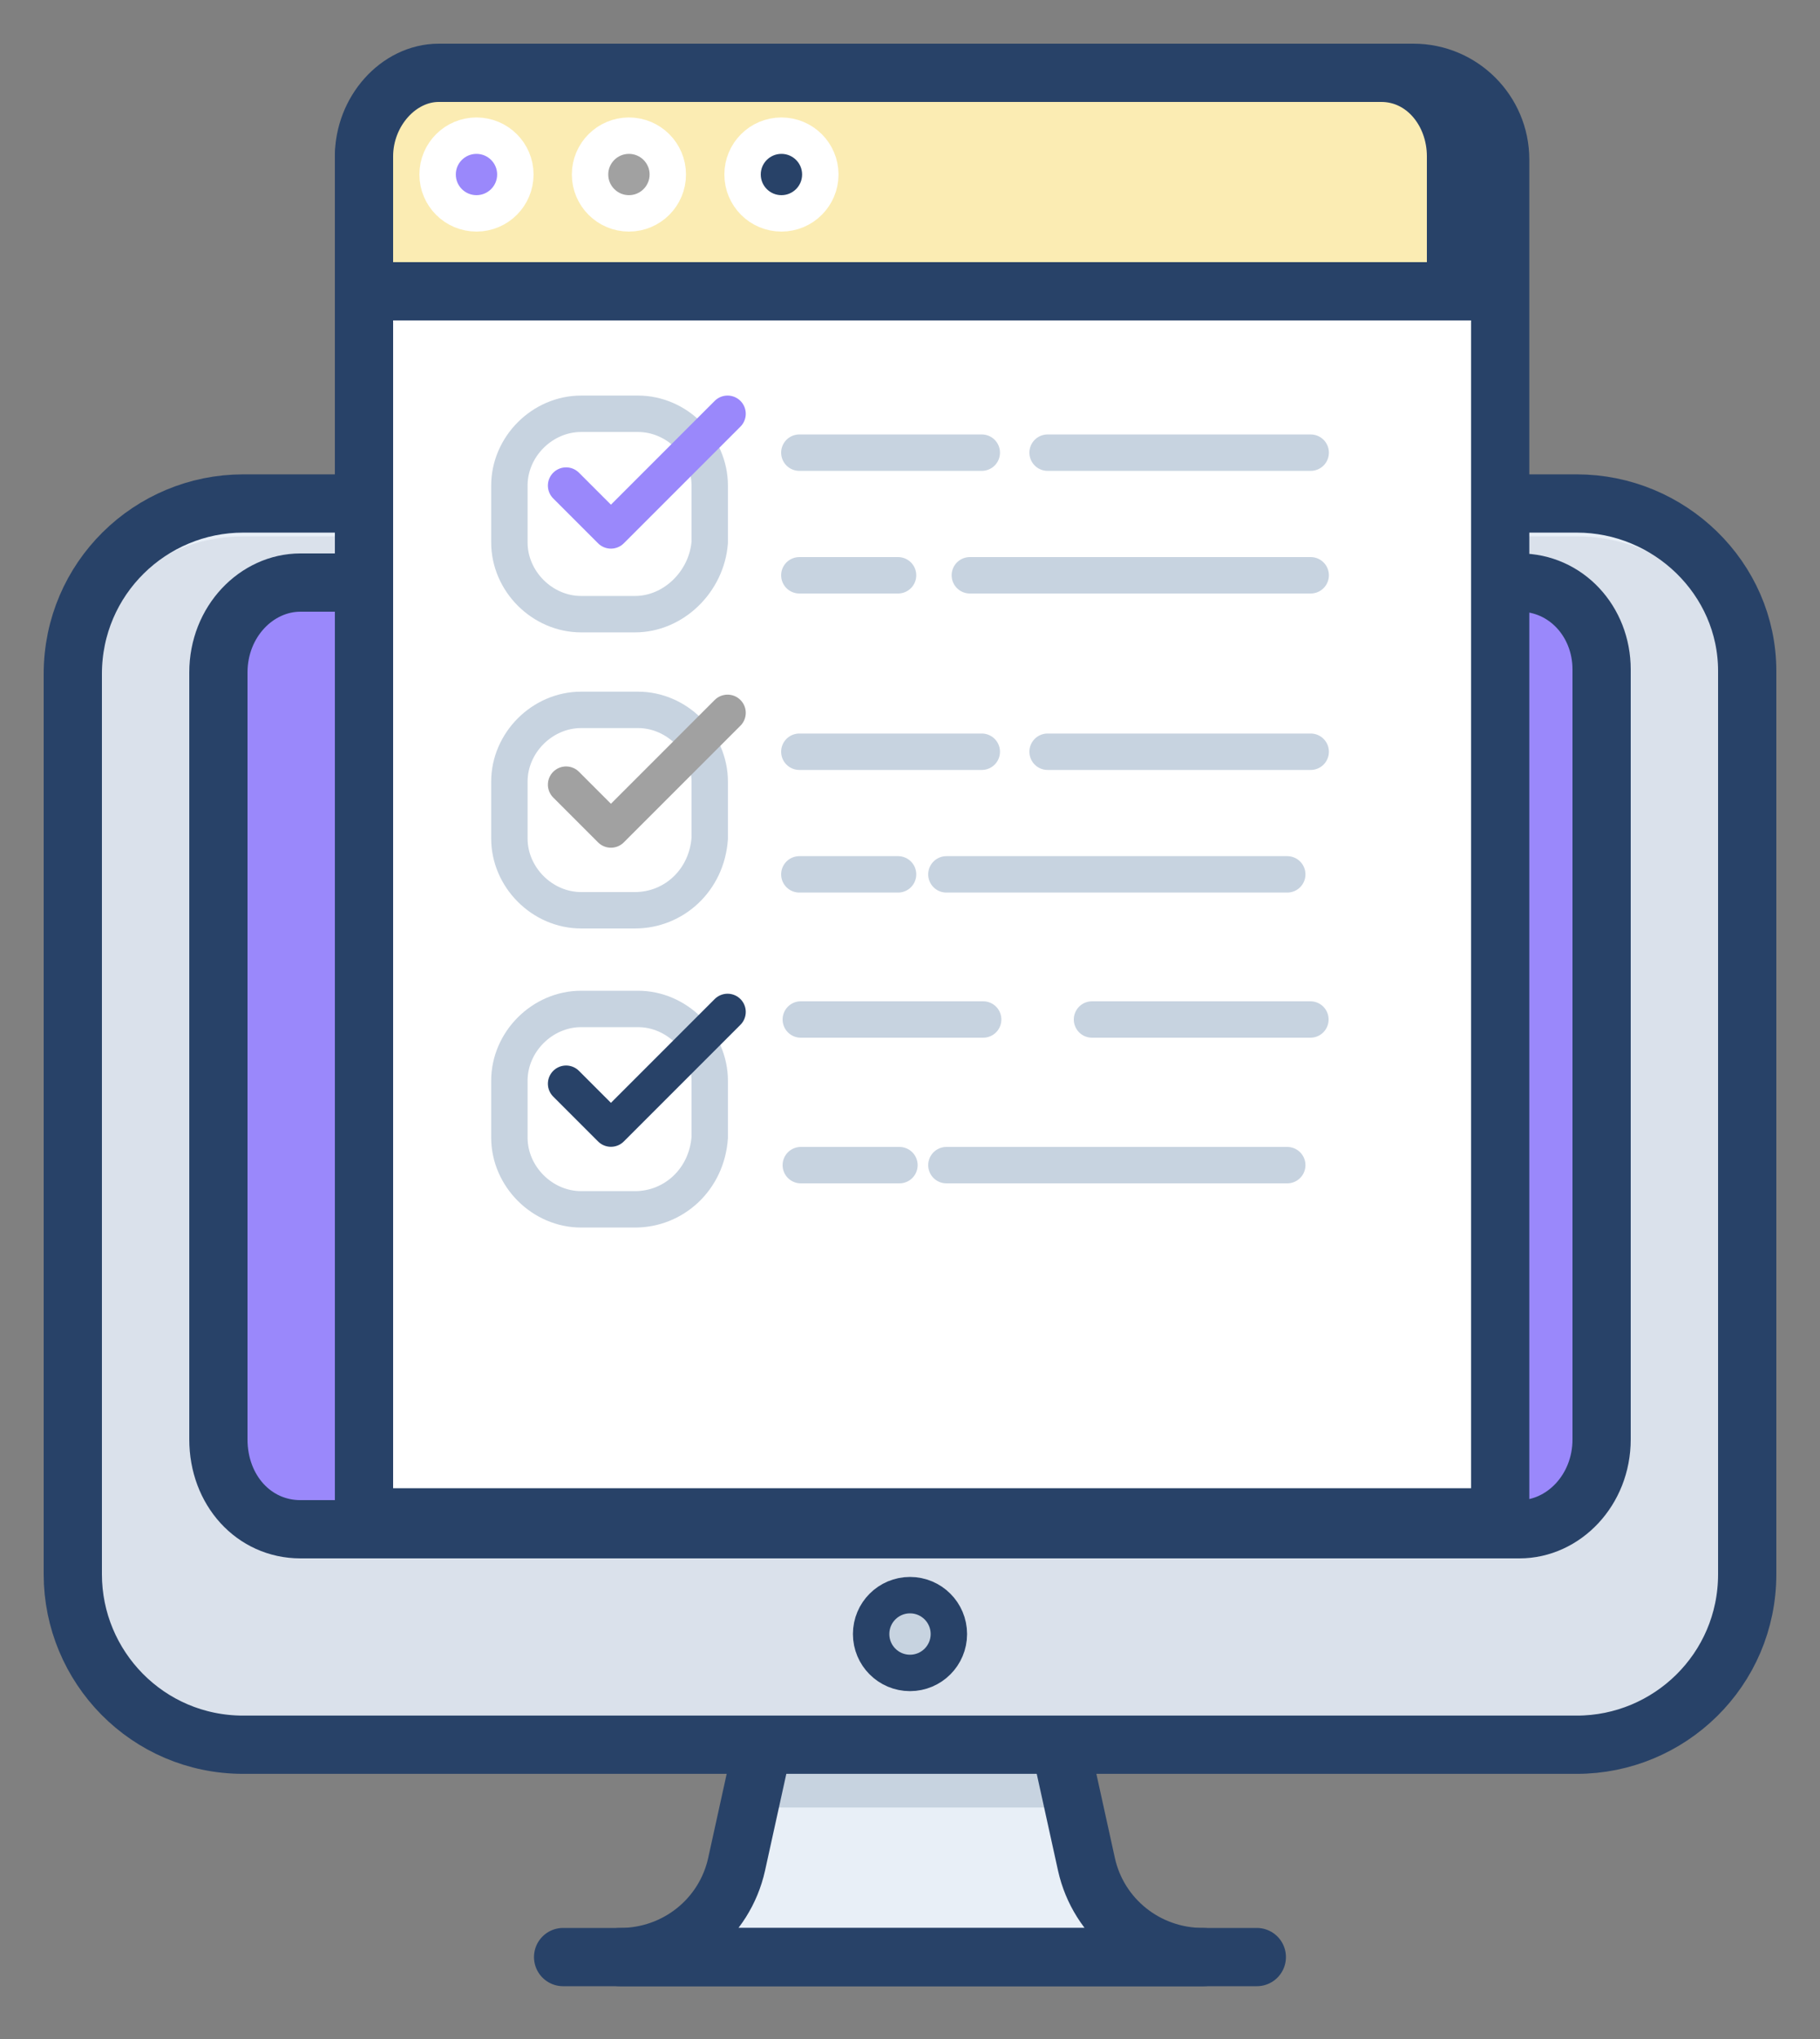 <svg width="25" height="28" viewBox="0 0 25 28" fill="none" xmlns="http://www.w3.org/2000/svg">
<rect x="0" y="0" width="25" height="28" fill="#808080" stroke="none"/>
<path d="M14.924 25.602L14.472 23.548H10.57L10.118 25.602C9.954 26.341 9.297 26.875 8.517 26.875H16.526C15.745 26.875 15.088 26.341 14.924 25.602Z" fill="#E8EFF7"/>
<path d="M14.718 24.821L14.43 23.507H10.57L10.282 24.821H14.718Z" fill="#C7D3E0"/>
<path d="M14.924 25.602L14.472 23.548H10.57L10.118 25.602C9.954 26.341 9.297 26.875 8.517 26.875H16.526C15.745 26.875 15.088 26.341 14.924 25.602Z" stroke="#284268" stroke-width="0.8" stroke-miterlimit="10" stroke-linecap="round" stroke-linejoin="round"/>
<path d="M7.735 26.875H17.264" stroke="#284268" stroke-width="0.8" stroke-miterlimit="10" stroke-linecap="round" stroke-linejoin="round"/>
<path d="M21.659 6.914H3.341C2.068 6.914 1 7.941 1 9.255V21.618C1 22.891 2.027 23.959 3.341 23.959H21.659C22.932 23.959 24 22.932 24 21.618V9.214C24 7.941 22.932 6.914 21.659 6.914Z" fill="#DAE1EB"/>
<path d="M24 9.214V9.707C24 8.434 22.973 7.366 21.659 7.366H3.341C2.068 7.366 1.041 8.393 1.041 9.707V9.214C1.041 7.941 2.068 6.873 3.341 6.873H21.659C22.932 6.914 24 7.941 24 9.214Z" fill="#E8EFF7"/>
<path d="M21.659 6.914H3.341C2.068 6.914 1 7.941 1 9.255V21.618C1 22.891 2.027 23.959 3.341 23.959H21.659C22.932 23.959 24 22.932 24 21.618V9.214C24 7.941 22.932 6.914 21.659 6.914Z" stroke="#284268" stroke-width="0.8" stroke-miterlimit="10"/>
<path d="M20.873 8H4.126C3.526 8 3 8.535 3 9.234V19.766C3 20.465 3.488 21 4.126 21H20.873C21.474 21 22 20.465 22 19.766V9.193C22 8.535 21.512 8 20.873 8Z" fill="#9A88FB"/>
<path d="M4.039 8.023H20.919V21.002H4.039V8.023Z" fill="#9A88FB"/>
<path d="M20.873 8H4.126C3.526 8 3 8.535 3 9.234V19.766C3 20.465 3.488 21 4.126 21H20.873C21.474 21 22 20.465 22 19.766V9.193C22 8.535 21.512 8 20.873 8Z" stroke="#284268" stroke-width="0.8" stroke-miterlimit="10"/>
<path d="M20.607 20.837H5V2.191C5 1.534 5.534 1 6.191 1H19.416C20.073 1 20.607 1.534 20.607 2.191V20.837Z" fill="white" stroke="#284268" stroke-width="0.8" stroke-miterlimit="10"/>
<path d="M20.303 3.752V2.068C20.303 1.493 19.852 1 19.236 1H5.764C5.189 1 4.696 1.493 4.696 2.068V3.793H20.303V3.752Z" fill="#FBECB3"/>
<path d="M20 3.956V2.147C20 1.529 19.566 1 18.974 1H6.026C5.474 1 5 1.529 5 2.147V4H20V3.956Z" stroke="#284268" stroke-width="0.8" stroke-miterlimit="10"/>
<path d="M6.545 2.93C6.84 2.93 7.079 2.691 7.079 2.396C7.079 2.102 6.84 1.863 6.545 1.863C6.25 1.863 6.011 2.102 6.011 2.396C6.011 2.691 6.25 2.93 6.545 2.93Z" fill="#9A88FB" stroke="white" stroke-width="0.5" stroke-miterlimit="10"/>
<path d="M8.639 2.93C8.934 2.93 9.173 2.691 9.173 2.396C9.173 2.102 8.934 1.863 8.639 1.863C8.345 1.863 8.105 2.102 8.105 2.396C8.105 2.691 8.345 2.93 8.639 2.93Z" fill="#A1A1A1" stroke="white" stroke-width="0.5" stroke-miterlimit="10"/>
<path d="M10.734 2.93C11.029 2.93 11.268 2.691 11.268 2.396C11.268 2.102 11.029 1.863 10.734 1.863C10.439 1.863 10.2 2.102 10.2 2.396C10.2 2.691 10.439 2.93 10.734 2.93Z" fill="#284268" stroke="white" stroke-width="0.5" stroke-miterlimit="10"/>
<path d="M8.722 8.434H7.983C7.449 8.434 6.997 7.982 6.997 7.448V6.668C6.997 6.134 7.449 5.682 7.983 5.682H8.763C9.297 5.682 9.749 6.134 9.749 6.668V7.448C9.708 7.982 9.256 8.434 8.722 8.434Z" stroke="#C7D3E0" stroke-width="0.5" stroke-miterlimit="10"/>
<path d="M14.39 6.216H18.004H14.39Z" fill="#FEBC5B"/>
<path d="M14.39 6.216H18.004" stroke="#C7D3E0" stroke-width="0.5" stroke-miterlimit="10" stroke-linecap="round" stroke-linejoin="round"/>
<path d="M10.98 6.216H13.486H10.98Z" fill="#FEBC5B"/>
<path d="M10.98 6.216H13.486" stroke="#C7D3E0" stroke-width="0.5" stroke-miterlimit="10" stroke-linecap="round" stroke-linejoin="round"/>
<path d="M13.322 7.9H18.004H13.322Z" fill="#FEBC5B"/>
<path d="M13.322 7.9H18.004" stroke="#C7D3E0" stroke-width="0.5" stroke-miterlimit="10" stroke-linecap="round" stroke-linejoin="round"/>
<path d="M10.98 7.9H12.336H10.98Z" fill="#FEBC5B"/>
<path d="M10.98 7.9H12.336" stroke="#C7D3E0" stroke-width="0.5" stroke-miterlimit="10" stroke-linecap="round" stroke-linejoin="round"/>
<path d="M8.722 12.5H7.983C7.449 12.5 6.997 12.048 6.997 11.514V10.734C6.997 10.2 7.449 9.748 7.983 9.748H8.763C9.297 9.748 9.749 10.2 9.749 10.734V11.514C9.708 12.089 9.256 12.5 8.722 12.5Z" stroke="#C7D3E0" stroke-width="0.5" stroke-miterlimit="10"/>
<path d="M14.39 10.323H18.004H14.39Z" fill="#FEBC5B"/>
<path d="M14.39 10.323H18.004" stroke="#C7D3E0" stroke-width="0.5" stroke-miterlimit="10" stroke-linecap="round" stroke-linejoin="round"/>
<path d="M10.98 10.323H13.486H10.98Z" fill="#FEBC5B"/>
<path d="M10.98 10.323H13.486" stroke="#C7D3E0" stroke-width="0.5" stroke-miterlimit="10" stroke-linecap="round" stroke-linejoin="round"/>
<path d="M13 12.007H17.682H13Z" fill="#FEBC5B"/>
<path d="M13 12.007H17.682" stroke="#C7D3E0" stroke-width="0.5" stroke-miterlimit="10" stroke-linecap="round" stroke-linejoin="round"/>
<path d="M10.98 12.007H12.336H10.98Z" fill="#FEBC5B"/>
<path d="M10.98 12.007H12.336" stroke="#C7D3E0" stroke-width="0.5" stroke-miterlimit="10" stroke-linecap="round" stroke-linejoin="round"/>
<path d="M8.722 16.607H7.983C7.449 16.607 6.997 16.155 6.997 15.621V14.841C6.997 14.307 7.449 13.855 7.983 13.855H8.763C9.297 13.855 9.749 14.307 9.749 14.841V15.621C9.708 16.196 9.256 16.607 8.722 16.607Z" stroke="#C7D3E0" stroke-width="0.5" stroke-miterlimit="10"/>
<path d="M15 14L18 14L15 14Z" fill="#FEBC5B"/>
<path d="M15 14L18 14" stroke="#C7D3E0" stroke-width="0.5" stroke-miterlimit="10" stroke-linecap="round" stroke-linejoin="round"/>
<path d="M11 14H13.505H11Z" fill="#FEBC5B"/>
<path d="M11 14H13.505" stroke="#C7D3E0" stroke-width="0.5" stroke-miterlimit="10" stroke-linecap="round" stroke-linejoin="round"/>
<path d="M13 16H17.682H13Z" fill="#FEBC5B"/>
<path d="M13 16H17.682" stroke="#C7D3E0" stroke-width="0.5" stroke-miterlimit="10" stroke-linecap="round" stroke-linejoin="round"/>
<path d="M11 16H12.355H11Z" fill="#FEBC5B"/>
<path d="M11 16H12.355" stroke="#C7D3E0" stroke-width="0.5" stroke-miterlimit="10" stroke-linecap="round" stroke-linejoin="round"/>
<path d="M7.776 6.668L8.392 7.284L9.994 5.682" stroke="#9A88FB" stroke-width="0.5" stroke-miterlimit="10" stroke-linecap="round" stroke-linejoin="round"/>
<path d="M7.776 10.775L8.392 11.391L9.994 9.789" stroke="#A1A1A1" stroke-width="0.5" stroke-miterlimit="10" stroke-linecap="round" stroke-linejoin="round"/>
<path d="M7.776 14.882L8.392 15.498L9.994 13.896" stroke="#284268" stroke-width="0.5" stroke-miterlimit="10" stroke-linecap="round" stroke-linejoin="round"/>
<path d="M12.5 22.973C12.795 22.973 13.034 22.734 13.034 22.439C13.034 22.144 12.795 21.905 12.5 21.905C12.205 21.905 11.966 22.144 11.966 22.439C11.966 22.734 12.205 22.973 12.5 22.973Z" fill="#C7D3E0" stroke="#284268" stroke-width="0.5" stroke-miterlimit="10" stroke-linecap="round" stroke-linejoin="round"/>
</svg>
